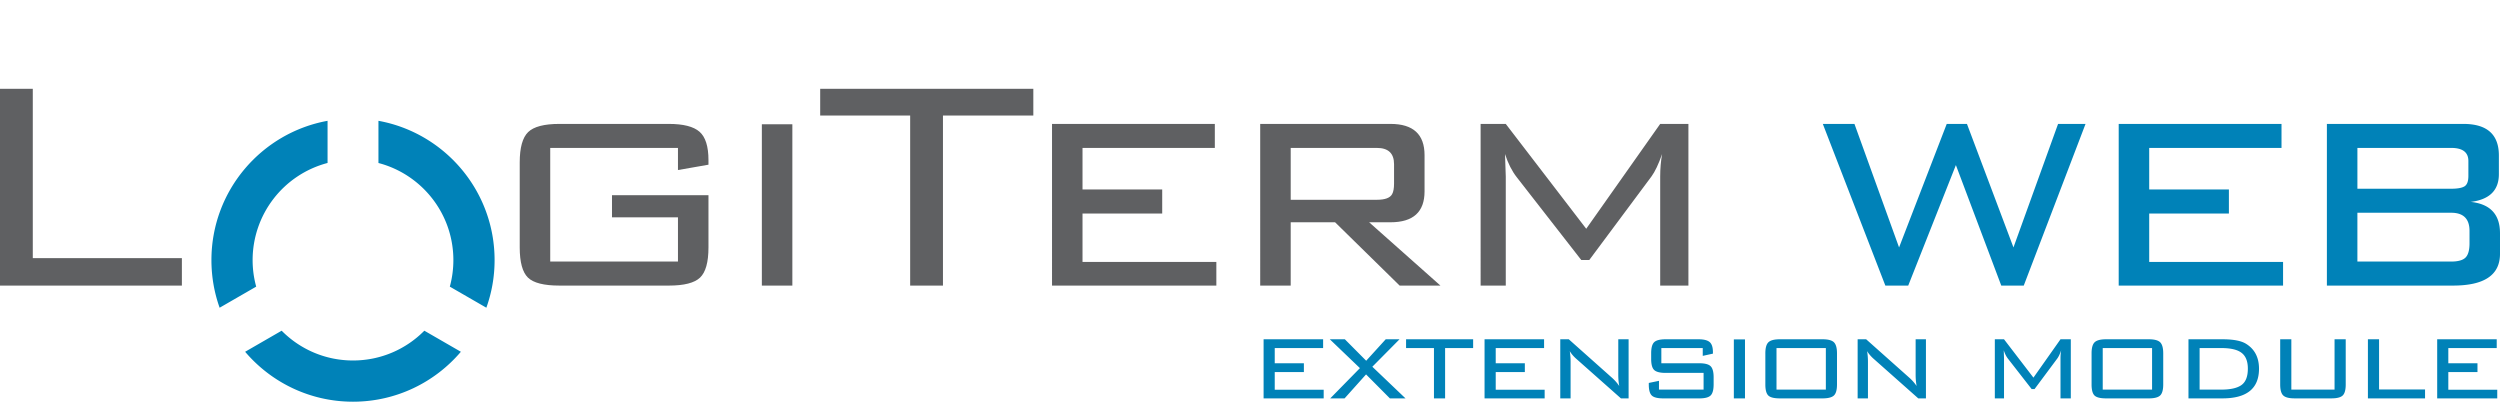 <svg xmlns="http://www.w3.org/2000/svg" viewBox="0 0 245.858 40"><path d="M124.266 39.179v-5.812h5.854v.862h-4.758v1.495h2.866v.865h-2.866v1.74h4.813v.85h-5.909zm6.553 0l2.92-2.976-2.962-2.837h1.481l2.098 2.111 1.92-2.111h1.358l-2.674 2.7 3.262 3.112h-1.536l-2.343-2.358-2.112 2.358h-1.412zm11.297-4.95v4.95h-1.096v-4.95h-2.742v-.862h6.595v.862h-2.757zm3.88 4.95v-5.812h5.854v.862h-4.756v1.495h2.864v.865h-2.864v1.74h4.812v.85h-5.91zm8.379-4.647c.054.337.082.686.082 1.04v3.606h-1.015v-5.812h.837l4.264 3.797c.265.238.497.503.698.797-.063-.348-.094-.71-.094-1.086v-3.508h1.015v5.812h-.754l-4.347-3.853c-.294-.253-.523-.519-.686-.793zm13.079-.303h-4.072v1.495h3.73c.548 0 .919.097 1.115.29s.297.557.297 1.086v.703c0 .532-.099.896-.297 1.089s-.567.287-1.115.287h-3.539c-.557 0-.935-.094-1.131-.283s-.295-.545-.295-1.074v-.162l1.002-.208v.864h4.387v-1.645h-3.743c-.548 0-.92-.096-1.118-.287s-.294-.555-.294-1.085v-.548c0-.539.098-.906.294-1.096s.57-.289 1.118-.289h3.237c.521 0 .888.091 1.103.275s.322.516.322 1v.137l-1.001.219v-.768zm4.154 4.95h-1.096v-5.8h1.096v5.8zm2.002-4.428c0-.53.1-.894.301-1.089s.576-.296 1.124-.296h4.197c.548 0 .922.098 1.123.296s.302.559.302 1.089v3.058c0 .531-.1.891-.302 1.083s-.575.287-1.123.287h-4.197c-.557 0-.935-.092-1.131-.28s-.294-.551-.294-1.09v-3.058zm1.097 3.564h4.853v-4.087h-4.853v4.087zm8.911-3.783c.056.337.083.686.083 1.04v3.606h-1.014v-5.812h.837l4.265 3.797a4.45 4.45 0 0 1 .697.797 6.18 6.18 0 0 1-.096-1.086v-3.508h1.013v5.812h-.754l-4.345-3.853c-.293-.253-.521-.519-.686-.793zm13.438-.083l.026.809v3.921h-.904v-5.812h.904l2.893 3.771 2.661-3.771h1.014v5.812h-1.014v-3.921c0-.283.022-.554.068-.809-.129.366-.256.638-.384.809l-2.234 3.003h-.288l-2.319-2.976c-.174-.219-.314-.497-.423-.836zm8.636.302c0-.53.1-.894.3-1.089s.577-.296 1.125-.296h4.196c.548 0 .923.098 1.124.296s.302.559.302 1.089v3.058c0 .531-.101.891-.302 1.083s-.576.287-1.124.287h-4.196c-.558 0-.935-.092-1.131-.28s-.294-.551-.294-1.09v-3.058zm1.097 3.564h4.853v-4.087h-4.853v4.087zm11.776-4.949c1.08 0 1.857.151 2.332.453.842.528 1.262 1.344 1.262 2.44 0 1.945-1.197 2.919-3.593 2.919h-3.344v-5.812h3.343zm-.123.863h-2.125v4.087h2.125c.915 0 1.58-.151 1.996-.453s.623-.838.623-1.609c0-.743-.218-1.271-.658-1.584-.403-.293-1.056-.441-1.961-.441zm6.896-.863v4.949h4.25v-4.949h1.098v4.442c0 .531-.098.891-.295 1.083s-.572.287-1.129.287h-3.598c-.546 0-.92-.096-1.121-.287s-.301-.552-.301-1.083v-4.442h1.096zm7.53 5.813v-5.812h1.097v4.936h4.522v.877h-5.619zm6.813 0v-5.812h5.855v.862h-4.76v1.495h2.867v.865h-2.867v1.74h4.812v.85h-5.907zm-54.27-11.094l-6.149-15.899h3.111l4.388 12.148 4.688-12.148h1.988l4.574 12.148 4.387-12.148h2.701l-6.076 15.899h-2.212l-4.462-11.85-4.687 11.85h-2.251zm22.949 0V12.186h16.011v2.361H211.36v4.087h7.837v2.363h-7.837v4.764h13.164v2.324H208.36zm20.474 0V12.186h13.425c2.323 0 3.489 1.035 3.489 3.105v1.832c0 1.599-.928 2.508-2.775 2.732 1.924.201 2.885 1.227 2.885 3.082v2.027c0 2.079-1.537 3.12-4.611 3.12h-12.413zm13.915-10.777v-1.471c0-.86-.564-1.29-1.688-1.29h-9.226v4.014h9.226c.624 0 1.062-.081 1.312-.239s.376-.499.376-1.014zm-10.915 3.615v4.8h9.226c.675 0 1.145-.132 1.406-.391s.394-.726.394-1.396v-1.227c0-1.19-.601-1.786-1.8-1.786h-9.226z" fill="#0082b8"/><path d="M0 28.085V8.736h3.225v16.648h14.662v2.7H0zm66.673-13.538H54.111v11.176h12.562v-4.35h-6.488v-2.177h9.488v5.138c0 1.451-.276 2.438-.825 2.964s-1.575.787-3.075.787H55.011c-1.524 0-2.558-.263-3.093-.787s-.807-1.513-.807-2.964v-8.362c0-1.447.275-2.443.826-2.98s1.574-.806 3.074-.806h10.762c1.425 0 2.431.255 3.019.769s.881 1.443.881 2.794v.448l-3 .525v-2.175zm11.25 13.538h-3V12.223h3v15.862zM92.734 11.36v16.725h-3.226V11.36H80.66V8.736h20.961v2.624h-8.887zm10.725 16.725V12.186h16.011v2.361h-13.012v4.087h7.837v2.363h-7.837v4.764h13.162v2.324h-16.161zm20.473 0V12.186h12.817c2.23 0 3.346 1.024 3.346 3.074v3.562c0 2.025-1.116 3.037-3.346 3.037h-2.104l7.012 6.226h-4.012l-6.348-6.226h-4.365v6.226h-3zm11.475-13.538h-8.475v5.1h8.475c.8 0 1.299-.185 1.5-.558.125-.223.188-.571.188-1.042v-1.898c0-1.069-.563-1.602-1.688-1.602zm12.599.6l.076 2.212v10.726h-2.474V12.186h2.474l7.912 10.312 7.275-10.312h2.775v15.899h-2.775V17.359c0-.774.063-1.514.187-2.212-.35 1.001-.7 1.738-1.049 2.212l-6.113 8.212h-.786l-6.339-8.135c-.474-.602-.862-1.364-1.163-2.289z" fill="#5f6062"/><path d="M21.599 30.262c-.522-1.461-.806-3.041-.806-4.684 0-6.831 4.925-12.516 11.42-13.697v4.146a9.88 9.88 0 0 0-7.37 9.551c0 .903.124 1.778.351 2.61l-3.595 2.074h0zm23.724 4.333c-2.553 3-6.357 4.91-10.607 4.91s-8.055-1.908-10.609-4.91l3.591-2.073c1.789 1.809 4.271 2.929 7.017 2.929s5.227-1.12 7.016-2.929l3.592 2.073h0zm-8.105-22.714c6.495 1.182 11.421 6.866 11.421 13.697a13.81 13.81 0 0 1-.81 4.684l-3.592-2.073c.227-.832.349-1.707.349-2.61 0-4.585-3.129-8.442-7.368-9.549v-4.149h0z" fill="#0082b8" fill-rule="evenodd"/></svg>